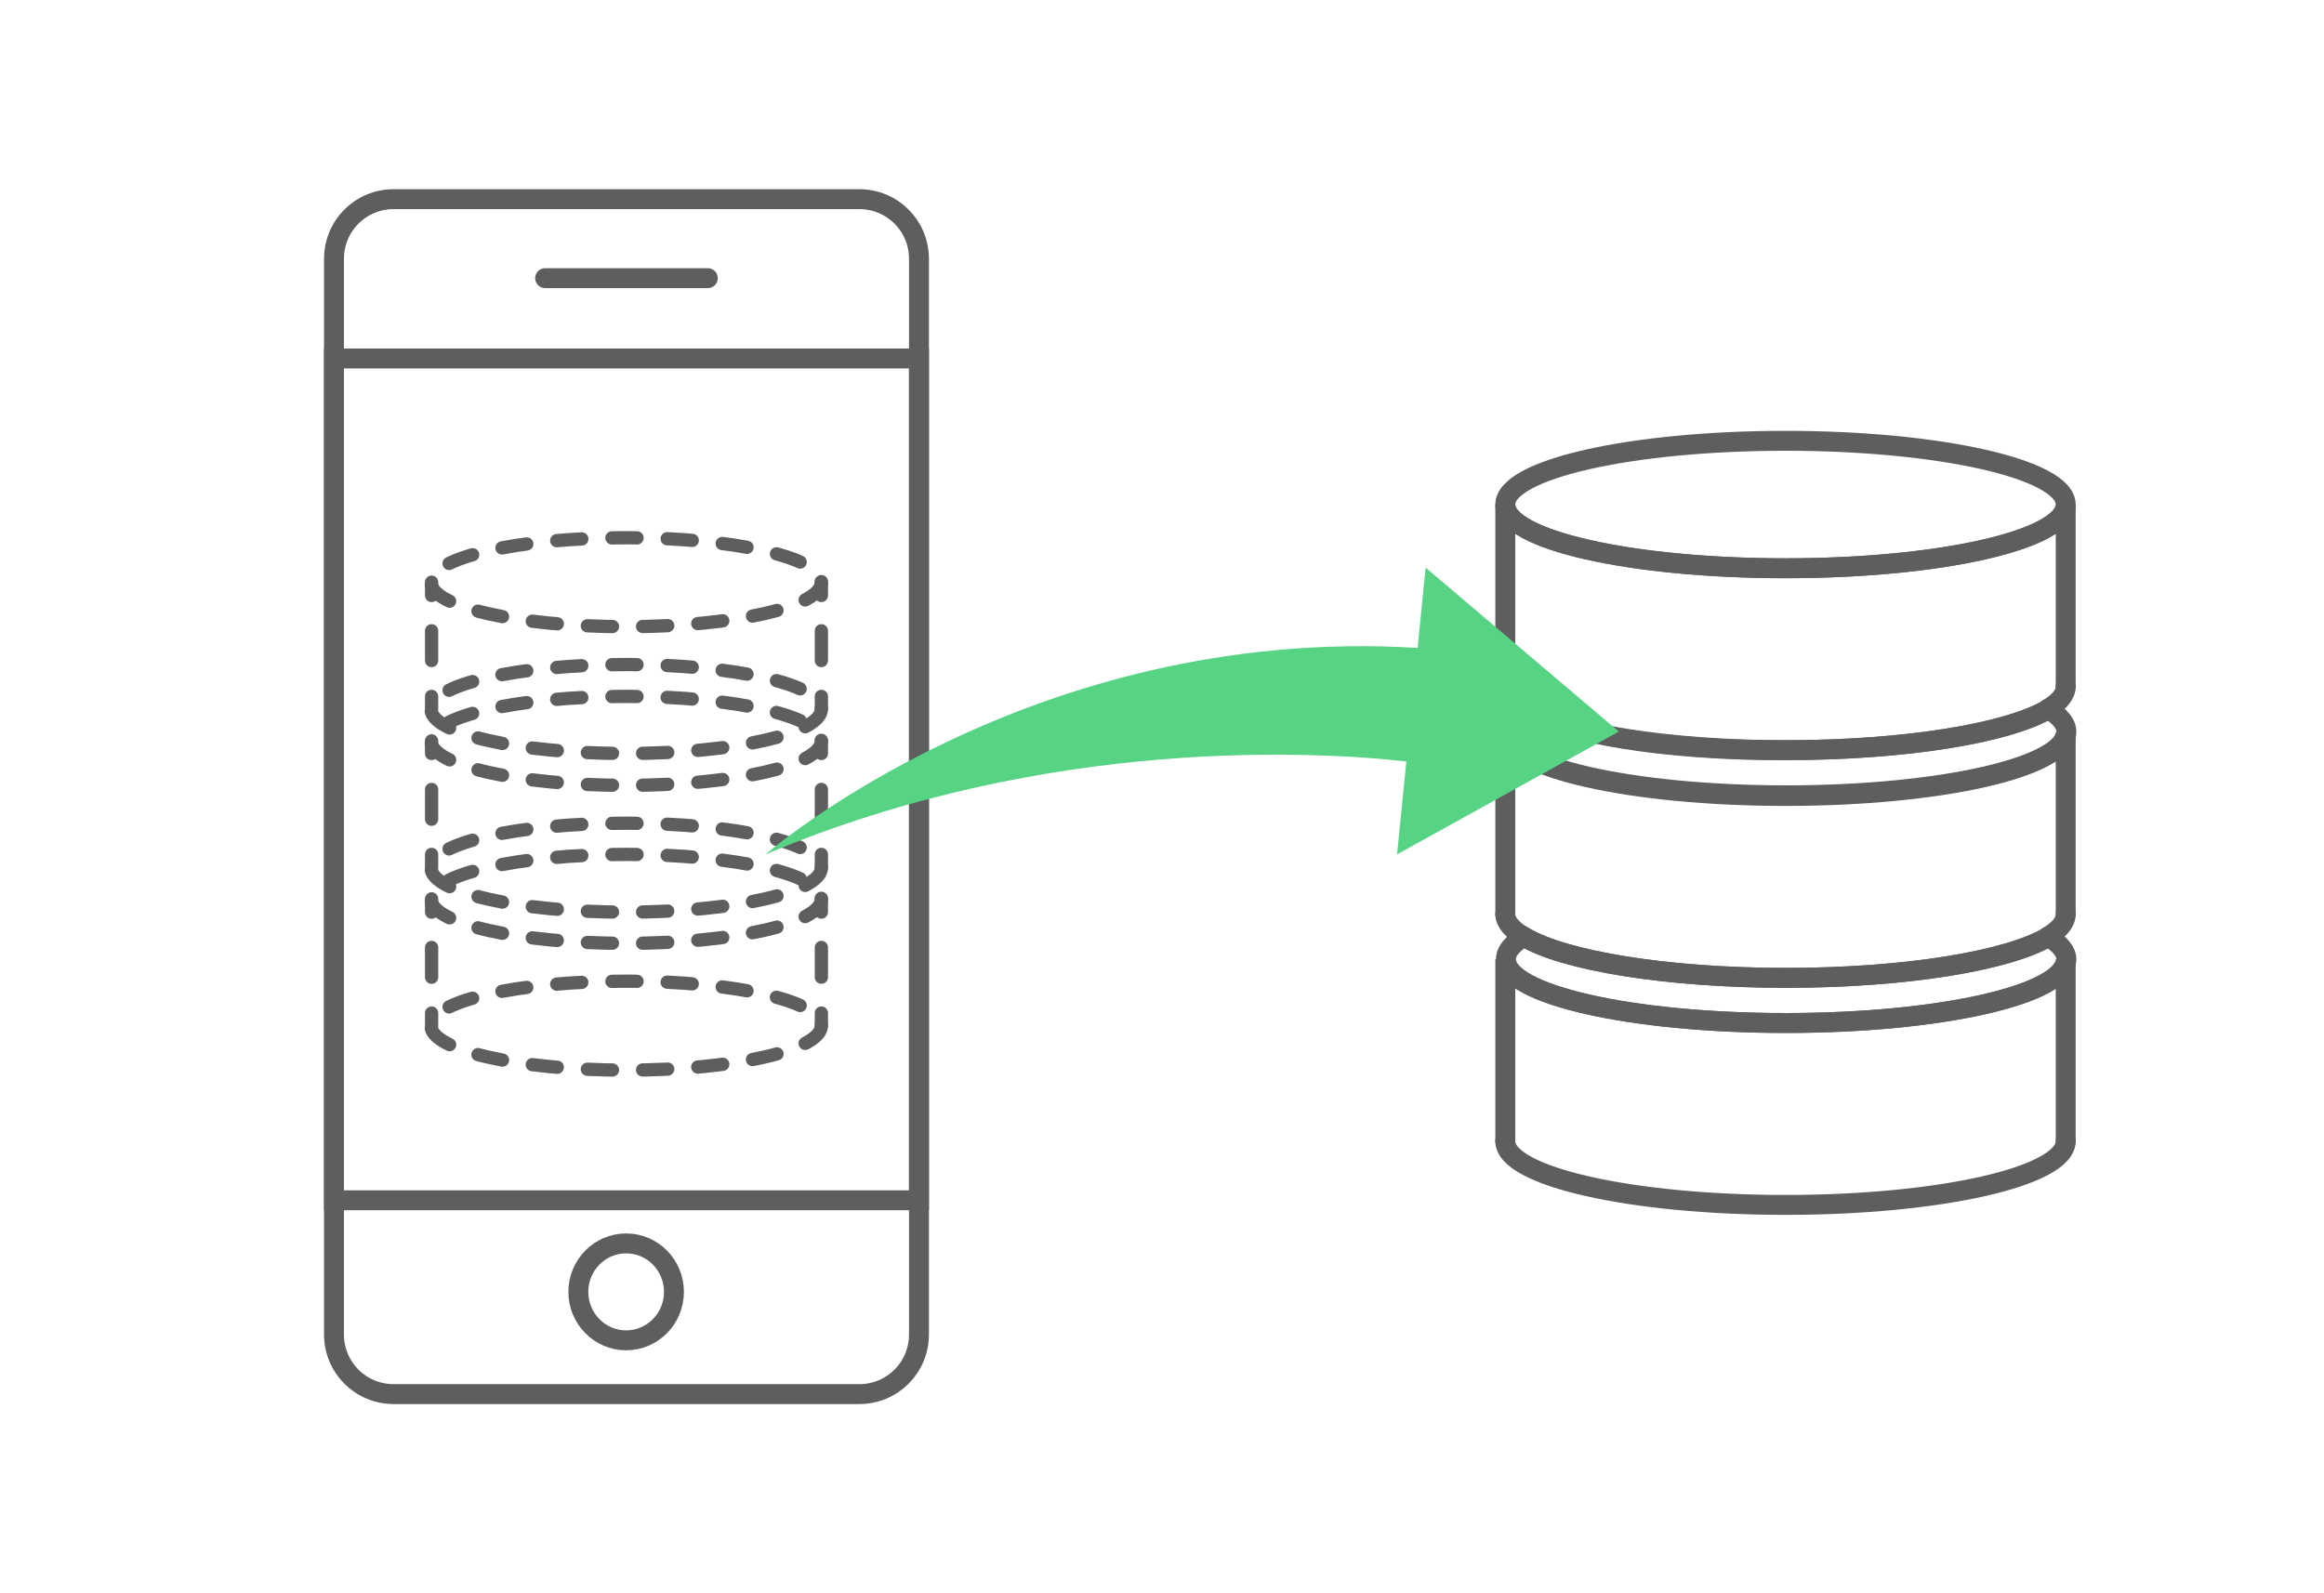 <!-- Generator: Adobe Illustrator 19.2.1, SVG Export Plug-In  -->
<svg version="1.1"
	 xmlns="http://www.w3.org/2000/svg" xmlns:xlink="http://www.w3.org/1999/xlink" xmlns:a="http://ns.adobe.com/AdobeSVGViewerExtensions/3.0/"
	 x="0px" y="0px" width="350px" height="240px" viewBox="0 0 350 240" style="enable-background:new 0 0 350 240;"
	 xml:space="preserve">
<style type="text/css">
	.st0{fill:none;stroke:#5E5E5E;stroke-width:3;stroke-linecap:round;stroke-miterlimit:10;}
	.st1{fill:none;stroke:#5E5E5E;stroke-width:2;stroke-linecap:round;stroke-miterlimit:10;stroke-dasharray:3.783,4.54;}
	.st2{fill:none;stroke:#5E5E5E;stroke-width:2;stroke-linecap:round;stroke-miterlimit:10;}
	.st3{fill:none;stroke:#5E5E5E;stroke-width:2;stroke-linecap:round;stroke-miterlimit:10;stroke-dasharray:4.481,5.378;}
	.st4{fill:#57D384;}
	.st5{fill:none;}
</style>
<defs>
</defs>
<g>
	<g>
		<g>
			<path class="st0" d="M129.4,210H59.3c-5,0-9-4-9-9V39c0-5,4-9,9-9h70.1c5,0,9,4,9,9v162C138.4,206,134.4,210,129.4,210z"/>
			<rect x="50.3" y="54" class="st0" width="88.1" height="126.8"/>
			<line class="st0" x1="82.1" y1="41.9" x2="106.6" y2="41.9"/>
			<ellipse class="st0" cx="94.3" cy="194.6" rx="7.2" ry="7.3"/>
		</g>
	</g>
	<g>
		<ellipse class="st1" cx="94.3" cy="87.7" rx="29.4" ry="6.7"/>
	</g>
	<g>
		<ellipse class="st1" cx="94.3" cy="106.8" rx="29.4" ry="6.7"/>
	</g>
	<g>
		<g>
			<line class="st2" x1="65" y1="106.8" x2="65" y2="104.9"/>
			<line class="st3" x1="65" y1="99.5" x2="65" y2="92.3"/>
			<line class="st2" x1="65" y1="89.7" x2="65" y2="87.7"/>
		</g>
	</g>
	<g>
		<g>
			<line class="st2" x1="123.7" y1="106.8" x2="123.7" y2="104.9"/>
			<line class="st3" x1="123.7" y1="99.5" x2="123.7" y2="92.3"/>
			<line class="st2" x1="123.7" y1="89.7" x2="123.7" y2="87.7"/>
		</g>
	</g>
	<g>
		<ellipse class="st1" cx="94.3" cy="111.6" rx="29.4" ry="6.7"/>
	</g>
	<g>
		<ellipse class="st1" cx="94.3" cy="130.7" rx="29.4" ry="6.7"/>
	</g>
	<g>
		<g>
			<line class="st2" x1="65" y1="130.7" x2="65" y2="128.7"/>
			<line class="st3" x1="65" y1="123.4" x2="65" y2="116.2"/>
			<line class="st2" x1="65" y1="113.5" x2="65" y2="111.6"/>
		</g>
	</g>
	<g>
		<g>
			<line class="st2" x1="123.7" y1="130.7" x2="123.7" y2="128.7"/>
			<line class="st3" x1="123.7" y1="123.4" x2="123.7" y2="116.2"/>
			<line class="st2" x1="123.7" y1="113.5" x2="123.7" y2="111.6"/>
		</g>
	</g>
	<g>
		<ellipse class="st1" cx="94.3" cy="135.4" rx="29.4" ry="6.7"/>
	</g>
	<g>
		<ellipse class="st1" cx="94.3" cy="154.5" rx="29.4" ry="6.7"/>
	</g>
	<g>
		<g>
			<line class="st2" x1="65" y1="154.5" x2="65" y2="152.6"/>
			<line class="st3" x1="65" y1="147.2" x2="65" y2="140.1"/>
			<line class="st2" x1="65" y1="137.4" x2="65" y2="135.4"/>
		</g>
	</g>
	<g>
		<g>
			<line class="st2" x1="123.7" y1="154.5" x2="123.7" y2="152.6"/>
			<line class="st3" x1="123.7" y1="147.2" x2="123.7" y2="140.1"/>
			<line class="st2" x1="123.7" y1="137.4" x2="123.7" y2="135.4"/>
		</g>
	</g>
	<g>
		<path class="st0" d="M311.1,171.9v-27.4c0,5.3-18.9,9.6-42.2,9.6s-42.2-4.3-42.2-9.6v27.4"/>
		<path class="st0" d="M226.7,171.9c0,5.3,18.9,9.6,42.2,9.6s42.2-4.3,42.2-9.6"/>
		<path class="st0" d="M229.5,141.1c-1.8,1.1-2.7,2.2-2.7,3.4c0,5.3,18.9,9.6,42.2,9.6s42.2-4.3,42.2-9.6c0-1.2-1-2.3-2.7-3.4
			c-6,3.6-21.4,6.2-39.5,6.2C250.9,147.3,235.5,144.7,229.5,141.1z"/>
		<path class="st0" d="M311.1,137.7v-27.4c0,5.3-18.9,9.6-42.2,9.6s-42.2-4.3-42.2-9.6v27.4"/>
		<path class="st0" d="M226.7,137.7c0,1.2,1,2.3,2.7,3.4"/>
		<path class="st0" d="M308.4,141.1c1.8-1.1,2.7-2.2,2.7-3.4"/>
		<path class="st0" d="M229.5,141.1c6,3.6,21.4,6.2,39.5,6.2c18,0,33.4-2.6,39.5-6.2"/>
		<path class="st0" d="M229.5,106.8c-1.8,1.1-2.7,2.2-2.7,3.4c0,5.3,18.9,9.6,42.2,9.6s42.2-4.3,42.2-9.6c0-1.2-1-2.3-2.7-3.4
			c-6,3.6-21.4,6.2-39.5,6.2C250.9,113.1,235.5,110.5,229.5,106.8z"/>
		<path class="st0" d="M311.1,103.4V76c0,5.3-18.9,9.6-42.2,9.6s-42.2-4.3-42.2-9.6v27.4"/>
		<path class="st0" d="M226.7,103.4c0,1.2,1,2.3,2.7,3.4"/>
		<path class="st0" d="M308.4,106.8c1.8-1.1,2.7-2.2,2.7-3.4"/>
		<path class="st0" d="M229.5,106.8c6,3.6,21.4,6.2,39.5,6.2c18,0,33.4-2.6,39.5-6.2"/>
		<ellipse class="st0" cx="268.9" cy="76" rx="42.2" ry="9.6"/>
	</g>
	<path class="st4" d="M243.8,110.2l-29.1-24.7l-1.2,12.1c-58.4-3.6-98.2,31.1-98.2,31.1c42.8-18.1,84.1-15.4,96.5-14l-1.4,14
		L243.8,110.2z"/>
	<rect class="st5" width="350" height="240"/>
</g>
</svg>
